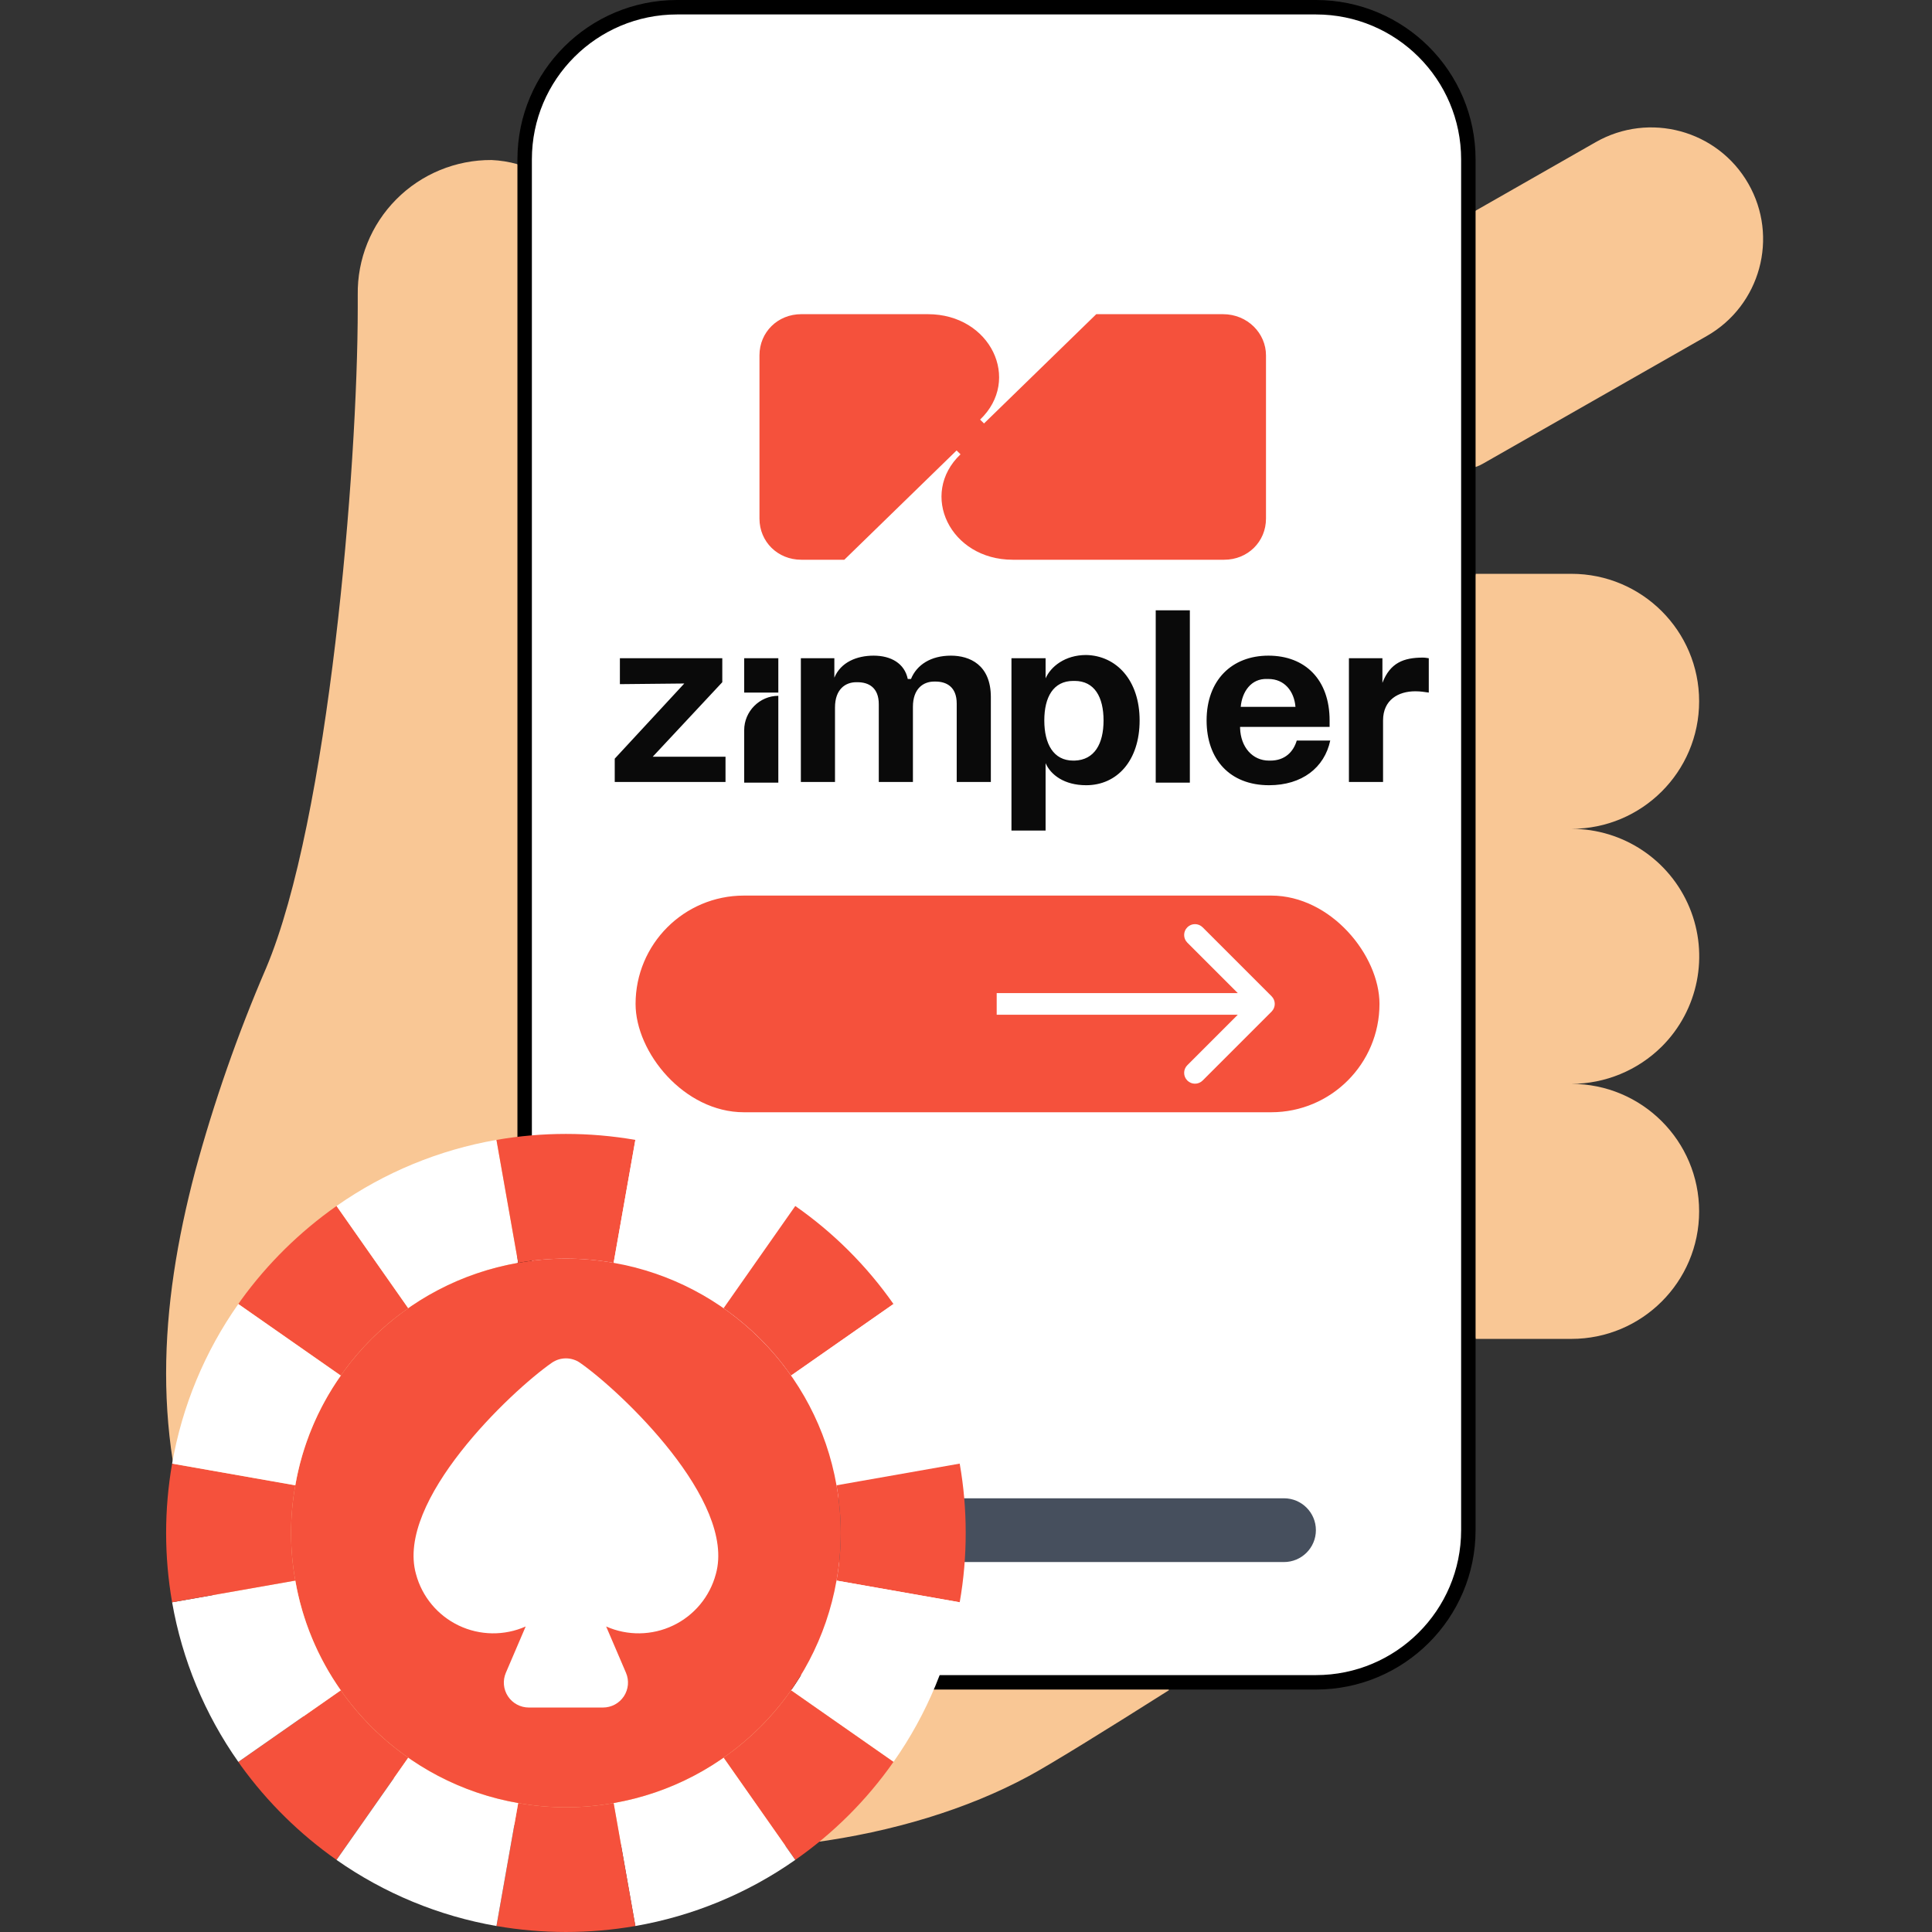 <svg width="535" height="535" viewBox="0 0 535 535" fill="none" xmlns="http://www.w3.org/2000/svg">
<rect x="0" y="0" width="535" height="535" fill="#333333" stroke="none"/>
<path fill-rule="evenodd" clip-rule="evenodd" d="M323.705 468.037C306.99 478.63 290.451 488.87 284.791 491.872C217.134 528.418 88.805 519.061 56.259 435.64C41.843 398.652 44.054 362.195 54.048 324.324C59.25 305.14 65.812 286.349 73.682 268.092C91.017 227.044 99.065 129.676 99.065 85.097V81.654C98.912 71.766 102.756 62.233 109.728 55.208C116.701 48.182 126.214 44.255 136.122 44.313C138.545 44.422 140.949 44.807 143.285 45.461L323.705 468.037Z" fill="#F9C795"/>
<path fill-rule="evenodd" clip-rule="evenodd" d="M408.606 58.351L441.86 39.371C456.709 30.888 475.636 36.026 484.135 50.847C492.634 65.668 487.486 84.56 472.638 93.043L410.729 128.353C410.057 128.749 409.345 129.075 408.606 129.325L390.918 88.276L408.606 58.351Z" fill="#F9C795"/>
<path fill-rule="evenodd" clip-rule="evenodd" d="M460.167 289.812C453.514 296.411 444.519 300.123 435.139 300.14C454.676 300.14 470.515 315.949 470.515 335.45C470.515 354.952 454.676 370.76 435.139 370.76H408.606L390.918 264.829L408.606 158.898H435.139C454.676 158.898 470.515 174.707 470.515 194.209C470.515 213.71 454.676 229.519 435.139 229.519C449.456 229.508 462.368 238.111 467.848 251.313C473.329 264.515 470.297 279.712 460.167 289.812Z" fill="#F9C795"/>
<path d="M187.506 2H364.388C387.709 2 406.608 20.869 406.608 44.138V423.725C406.608 446.993 387.709 465.862 364.388 465.862H187.506C164.185 465.862 145.285 446.993 145.285 423.725V44.138C145.285 20.869 164.185 2 187.506 2Z" fill="white" stroke="black" stroke-width="4"/>
<path d="M350.571 98.393V143.607C350.571 150.016 345.51 155 339.003 155H280.44C263.088 155 254.412 136.843 265.98 125.806L264.895 124.738L233.806 155H221.877C215.37 155 210.309 150.016 210.309 143.607V98.393C210.309 91.984 215.37 87 221.877 87H256.942C274.294 87 282.97 105.157 271.402 116.194L272.487 117.262L303.576 87H338.641C345.51 87 350.571 92.34 350.571 98.393Z" fill="#F5513C"/>
<path d="M200.013 188.915V182.276H171.657V189.453L189.491 189.274L170.23 210.085V216.544H200.905V209.547H180.753L200.013 188.915ZM263.324 181.559C257.795 181.559 253.872 184.071 252.267 188.018H251.375C250.483 183.712 246.738 181.559 241.923 181.559C237.286 181.559 232.828 183.353 231.044 187.659V182.276H221.771V216.544H231.223V195.912C231.223 190.888 234.076 188.915 237.108 188.915H237.465C240.496 188.915 243.35 190.35 243.35 195.015V216.544H252.802V195.732C252.802 190.709 255.655 188.735 258.687 188.735H259.044C262.075 188.735 264.929 190.171 264.929 194.835V216.544H274.381V193.041C274.381 184.071 268.496 181.559 263.324 181.559ZM315.577 199.5C315.577 210.624 309.335 217.441 300.775 217.441C294.712 217.441 290.966 214.571 289.54 211.341V230H280.088V182.276H289.54V187.838C290.966 184.609 294.89 181.379 300.775 181.379C309.157 181.559 315.577 188.376 315.577 199.5ZM305.59 199.5C305.59 193.041 303.094 188.556 297.565 188.556H297.208C291.68 188.556 289.183 193.041 289.183 199.5C289.183 205.959 291.68 210.624 297.208 210.624H297.565C303.094 210.444 305.59 205.959 305.59 199.5ZM320.036 216.724H329.488V169H320.036V216.724ZM359.092 205.062H368.366C366.761 212.597 360.519 217.441 351.424 217.441C340.545 217.441 334.125 210.265 334.125 199.5C334.125 188.376 341.08 181.559 351.245 181.559C361.411 181.559 368.188 188.197 368.188 199.5V201.294H343.398V201.653C343.577 206.856 346.787 210.624 351.424 210.624H351.78C355.882 210.624 358.2 208.112 359.092 205.062ZM343.577 195.732H358.735C358.379 191.426 355.704 188.018 351.245 188.018H350.889C346.43 187.838 343.933 191.606 343.577 195.732ZM394.047 182.097C388.697 182.097 384.951 183.532 382.811 189.094V182.276H373.538V216.544H382.99V199.5C382.99 193.759 387.27 191.426 391.907 191.426C393.333 191.426 394.403 191.606 395.652 191.785V182.276C395.473 182.276 394.76 182.097 394.047 182.097ZM206.077 202.191V216.724H215.529V192.682C210.357 192.682 206.077 196.988 206.077 202.191ZM206.077 191.785H215.529V182.276H206.077V191.785Z" fill="#0A0A0A"/>
<path fill-rule="evenodd" clip-rule="evenodd" d="M355.546 432.554H196.352C191.467 432.554 187.508 428.601 187.508 423.726C187.508 418.851 191.467 414.898 196.352 414.898H355.546C360.431 414.898 364.39 418.851 364.39 423.726C364.39 428.601 360.431 432.554 355.546 432.554Z" fill="#464F5D"/>
<rect x="176" y="248" width="206" height="60" rx="30" fill="#F5513C"/>
<path fill-rule="evenodd" clip-rule="evenodd" d="M113.05 486.721L93.192 515.037C82.999 507.878 74.067 499.079 66.761 489C66.484 488.655 66.277 488.24 66 487.895L94.369 468.074C99.44 475.346 105.765 481.66 113.05 486.721Z" fill="#F5513C"/>
<path fill-rule="evenodd" clip-rule="evenodd" d="M113.05 362.273C105.765 367.334 99.44 373.648 94.369 380.92L66 361.099C66.277 360.753 66.484 360.339 66.761 359.994C74.067 349.915 82.999 341.116 93.192 333.957L113.05 362.273Z" fill="#F5513C"/>
<path fill-rule="evenodd" clip-rule="evenodd" d="M143.494 349.704C132.535 351.581 122.134 355.875 113.049 362.273L93.191 333.958C106.421 324.675 121.543 318.426 137.474 315.656L143.494 349.704Z" fill="white"/>
<path fill-rule="evenodd" clip-rule="evenodd" d="M175.947 315.657L169.928 349.705C161.187 348.14 152.237 348.14 143.496 349.705L137.477 315.657C150.205 313.448 163.219 313.448 175.947 315.657Z" fill="#F5513C"/>
<path fill-rule="evenodd" clip-rule="evenodd" d="M220.22 333.958L200.362 362.273C191.277 355.875 180.877 351.581 169.918 349.704L175.938 315.656C191.869 318.426 206.991 324.675 220.22 333.958Z" fill="white"/>
<path fill-rule="evenodd" clip-rule="evenodd" d="M247.418 361.099L219.049 380.92C213.978 373.648 207.652 367.334 200.367 362.273L220.225 333.957C230.811 341.346 240.015 350.533 247.418 361.099Z" fill="#F5513C"/>
<path fill-rule="evenodd" clip-rule="evenodd" d="M265.755 405.298L231.644 411.306C229.763 400.368 225.461 389.987 219.051 380.919L247.419 361.098C256.719 374.303 262.98 389.396 265.755 405.298Z" fill="white"/>
<path fill-rule="evenodd" clip-rule="evenodd" d="M267.417 424.496C267.429 430.932 266.873 437.357 265.756 443.696L231.645 437.687C233.213 428.963 233.213 420.03 231.645 411.305L265.756 405.297C266.873 411.636 267.429 418.06 267.417 424.496Z" fill="#F5513C"/>
<path fill-rule="evenodd" clip-rule="evenodd" d="M265.755 443.696C262.98 459.598 256.719 474.691 247.419 487.896L219.051 468.075C225.461 459.007 229.763 448.626 231.644 437.688L265.755 443.696Z" fill="white"/>
<path fill-rule="evenodd" clip-rule="evenodd" d="M247.418 487.895C240.015 498.461 230.811 507.648 220.225 515.037L200.367 486.721C207.652 481.66 213.978 475.346 219.049 468.074L247.418 487.895Z" fill="#F5513C"/>
<path fill-rule="evenodd" clip-rule="evenodd" d="M220.22 515.038C206.991 524.321 191.869 530.57 175.938 533.34L169.918 499.292C180.877 497.415 191.277 493.121 200.362 486.723L220.22 515.038Z" fill="white"/>
<path fill-rule="evenodd" clip-rule="evenodd" d="M175.947 533.341C163.219 535.551 150.205 535.551 137.477 533.341L143.496 499.293C152.237 500.858 161.187 500.858 169.928 499.293L175.947 533.341Z" fill="#F5513C"/>
<path fill-rule="evenodd" clip-rule="evenodd" d="M143.494 499.292L137.474 533.34C121.543 530.57 106.421 524.321 93.191 515.038L113.049 486.723C122.134 493.121 132.535 497.415 143.494 499.292Z" fill="white"/>
<path fill-rule="evenodd" clip-rule="evenodd" d="M232.82 424.496C232.815 428.919 232.422 433.333 231.643 437.687C226.113 469.142 201.438 493.771 169.924 499.291C161.184 500.856 152.234 500.856 143.493 499.291C111.979 493.771 87.305 469.142 81.774 437.687C80.206 428.963 80.206 420.029 81.774 411.305C87.305 379.85 111.979 355.222 143.493 349.701C152.234 348.136 161.184 348.136 169.924 349.701C201.438 355.222 226.113 379.85 231.643 411.305C232.422 415.659 232.815 420.073 232.82 424.496Z" fill="#F5513C"/>
<path fill-rule="evenodd" clip-rule="evenodd" d="M94.365 468.075L65.996 487.896C56.696 474.691 50.435 459.598 47.66 443.696L81.772 437.688C83.652 448.626 87.954 459.007 94.365 468.075Z" fill="white"/>
<path fill-rule="evenodd" clip-rule="evenodd" d="M80.596 424.496C80.6 428.919 80.994 433.333 81.772 437.687L47.661 443.696C45.447 430.991 45.447 418.001 47.661 405.297L81.772 411.305C80.994 415.659 80.6 420.073 80.596 424.496Z" fill="#F5513C"/>
<path fill-rule="evenodd" clip-rule="evenodd" d="M94.365 380.919C87.954 389.987 83.652 400.368 81.772 411.306L47.66 405.298C50.435 389.396 56.696 374.303 65.996 361.098L94.365 380.919Z" fill="white"/>
<path fill-rule="evenodd" clip-rule="evenodd" d="M198.226 435.892C196.557 442.138 192.231 447.342 186.388 450.132C180.545 452.921 173.771 453.018 167.851 450.395L173.345 463.22C174.258 465.353 174.038 467.801 172.758 469.737C171.478 471.674 169.31 472.839 166.986 472.84H146.436C144.112 472.839 141.944 471.674 140.664 469.737C139.385 467.801 139.164 465.353 140.078 463.22L145.571 450.395C139.651 453.018 132.878 452.921 127.035 450.132C121.192 447.342 116.866 442.138 115.196 435.892C109.495 415.636 141.371 385.366 152.774 377.396C155.136 375.738 158.287 375.738 160.648 377.396C172.051 385.366 203.928 415.636 198.226 435.892Z" fill="white"/>
<path d="M352.121 280.121C353.293 278.95 353.293 277.05 352.121 275.879L333.029 256.787C331.858 255.615 329.958 255.615 328.787 256.787C327.615 257.958 327.615 259.858 328.787 261.029L345.757 278L328.787 294.971C327.615 296.142 327.615 298.042 328.787 299.213C329.958 300.385 331.858 300.385 333.029 299.213L352.121 280.121ZM276 278V281H350V278V275H276V278Z" fill="white"/>
</svg>

